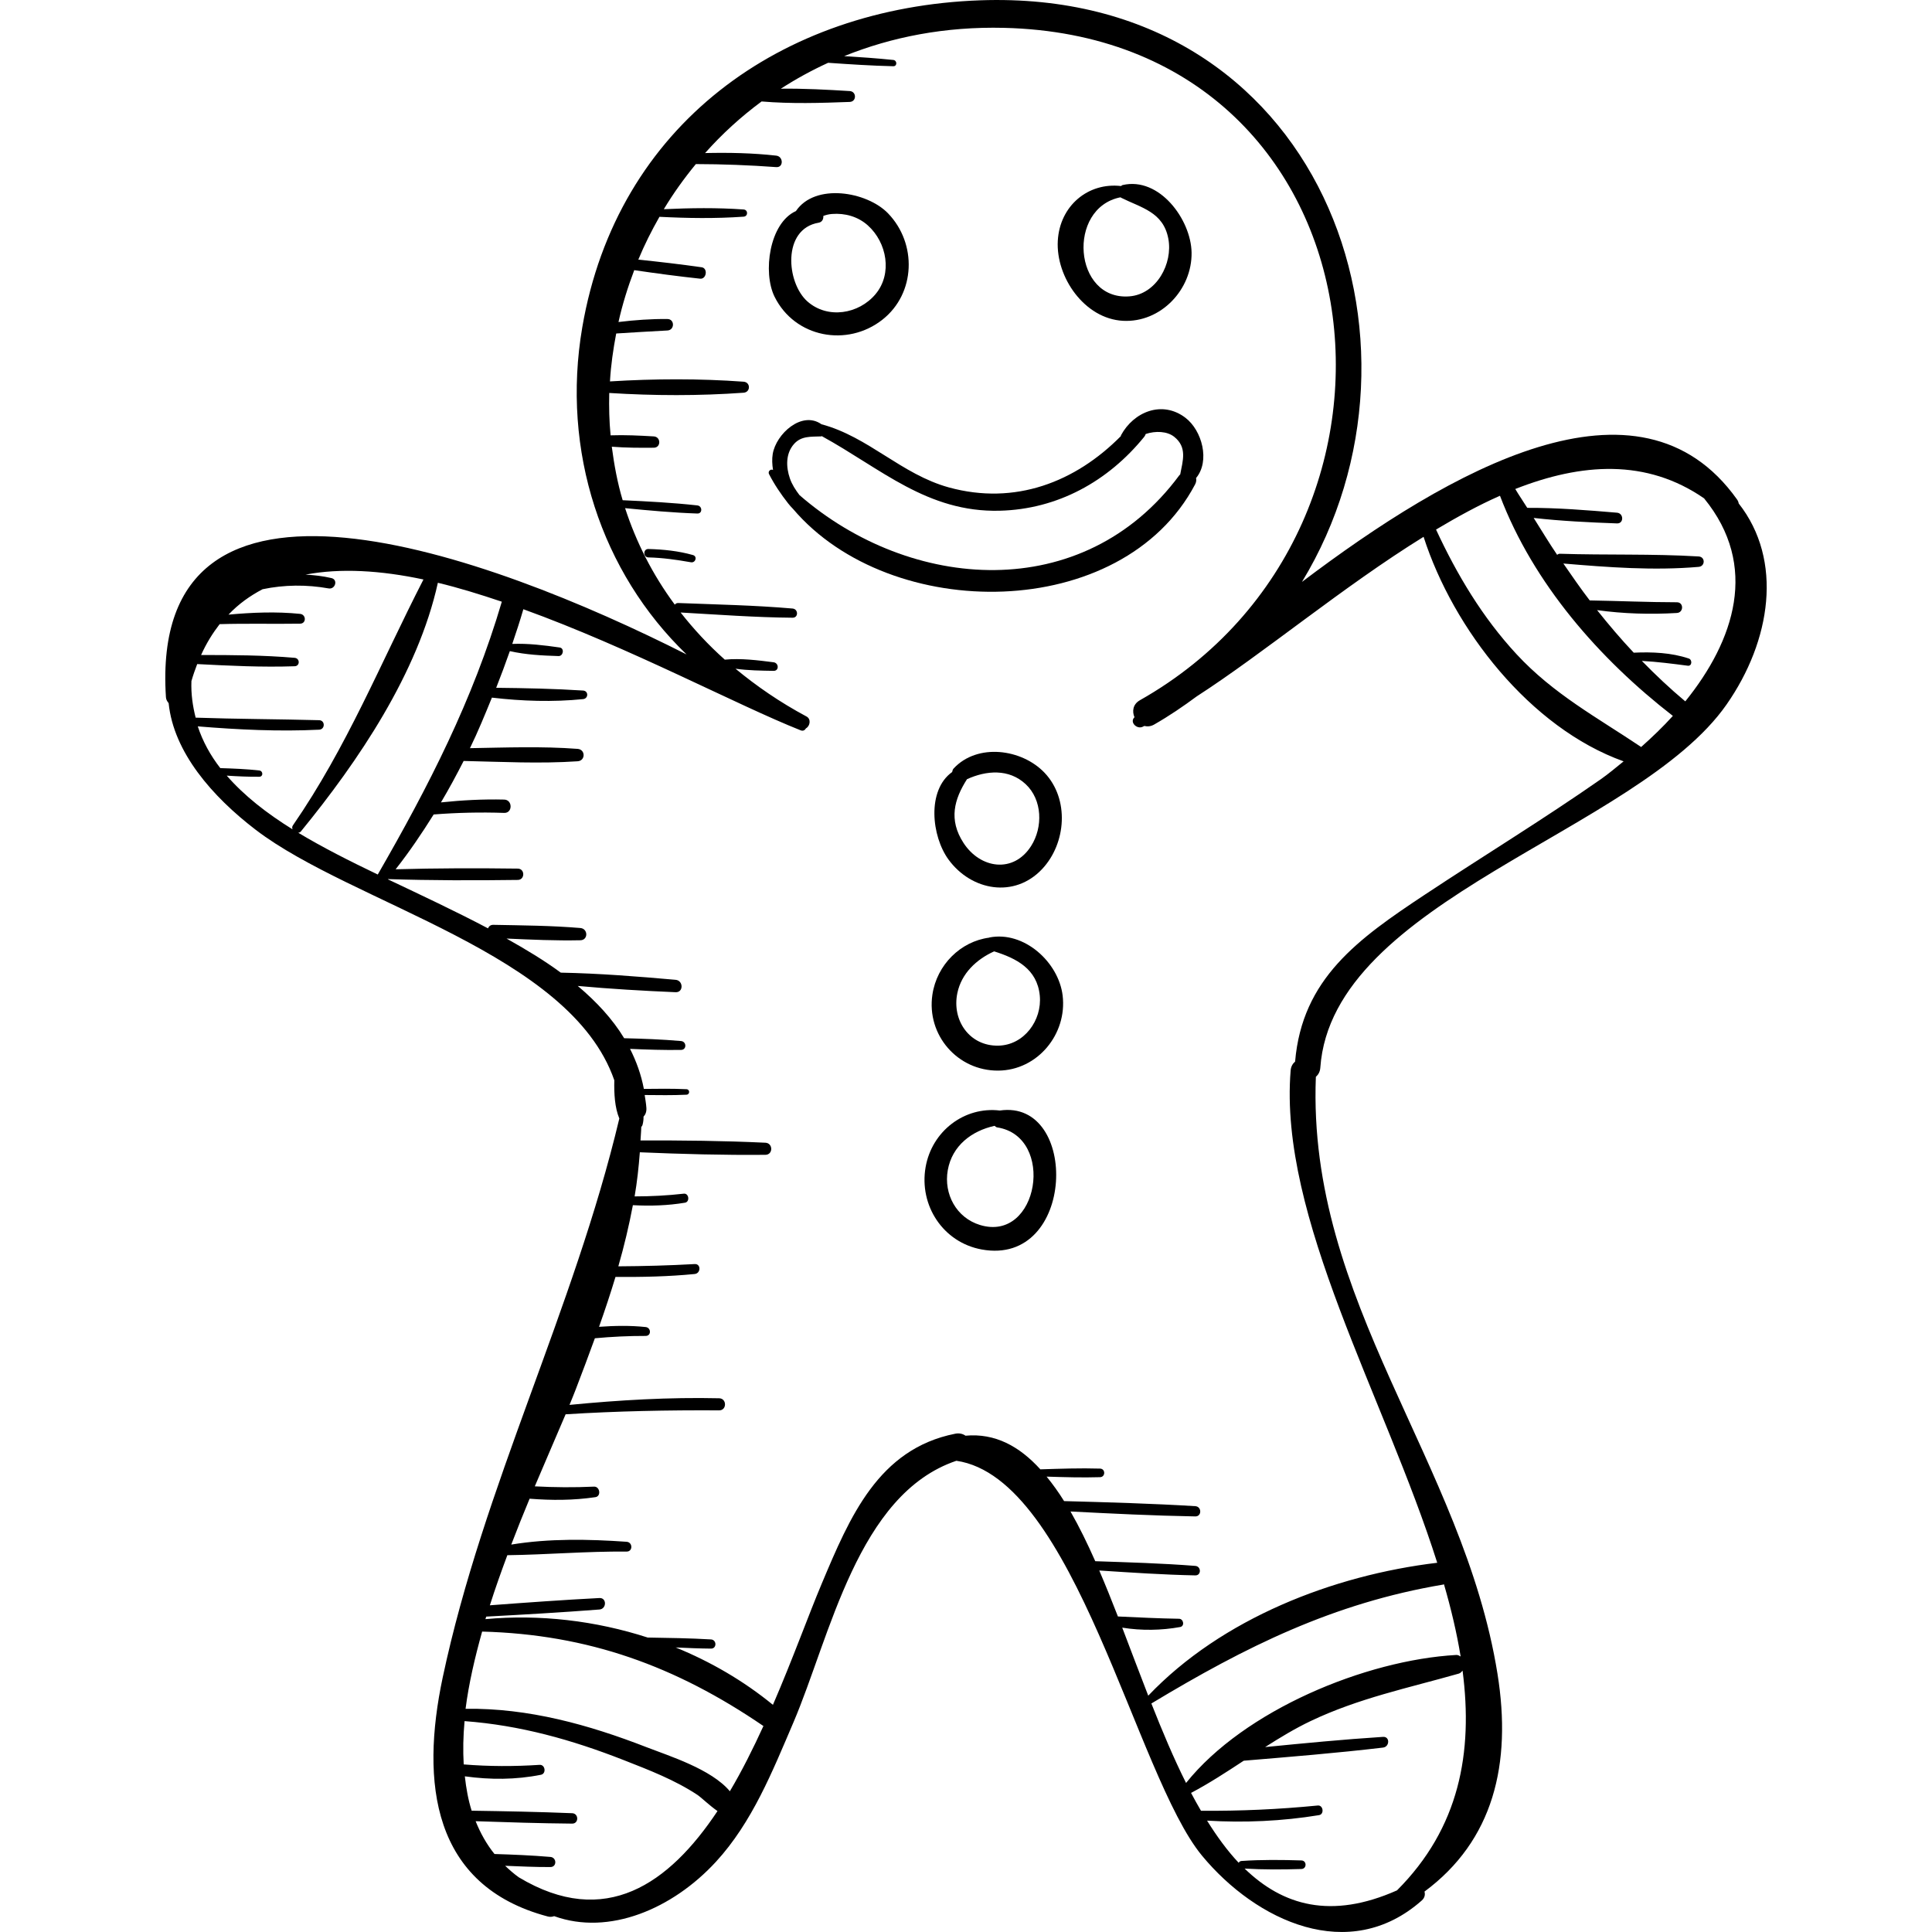 <?xml version="1.0" encoding="iso-8859-1"?>
<!-- Uploaded to: SVG Repo, www.svgrepo.com, Generator: SVG Repo Mixer Tools -->
<!DOCTYPE svg PUBLIC "-//W3C//DTD SVG 1.1//EN" "http://www.w3.org/Graphics/SVG/1.1/DTD/svg11.dtd">
<svg fill="#000000" height="800px" width="800px" version="1.1" id="Capa_1" xmlns="http://www.w3.org/2000/svg" xmlns:xlink="http://www.w3.org/1999/xlink" 
	 viewBox="0 0 239.354 239.354" xml:space="preserve">
<g>
	<path d="M215.407,62.372c-0.027-0.161-0.086-0.326-0.206-0.494c-12.122-17.053-35.553-3.662-53.903,10.216
		c18.004-29.583,2.374-73.583-39.897-72.054c-24.615,0.89-44.968,15.45-49.263,40.51c-2.628,15.333,2.383,30.384,12.919,40.528
		c-24.57-12.419-66.671-27.892-64.498,5.315c0.019,0.291,0.166,0.516,0.333,0.717c0.616,6.092,5.412,11.582,10.789,15.695
		c12.033,9.205,38.963,15.263,44.426,31.032c-0.04,1.627,0.053,3.386,0.621,4.734c-5.643,23.751-16.842,45.502-21.88,69.245
		c-2.764,13.026-1.318,25.814,13.003,29.613c0.312,0.083,0.573,0.045,0.805-0.038c6.796,2.458,14.677-0.904,20.043-6.737
		c4.495-4.888,7.003-11.206,9.579-17.218c4.576-10.683,7.963-28.328,20.208-32.46c14.735,2.148,22.21,38.994,30.436,48.928
		c6.721,8.116,18.237,13.493,27.214,5.553c0.379-0.336,0.447-0.742,0.343-1.109c8.529-6.319,10.842-15.787,9.043-26.988
		c-4.23-26.33-23.596-46.052-22.5-73.952c0.299-0.258,0.516-0.629,0.55-1.123c1.462-20.832,39.292-29.189,50.33-45.001
		C219.413,79.388,220.947,69.421,215.407,62.372z M36.243,102.746c-3.222-1.998-6.004-4.184-8.153-6.652
		c1.343,0.085,2.685,0.153,4.033,0.137c0.512-0.006,0.486-0.723,0-0.777c-1.606-0.18-3.218-0.242-4.831-0.293
		c-1.232-1.588-2.174-3.305-2.791-5.171c5.011,0.409,10.01,0.658,15.039,0.411c0.753-0.037,0.761-1.156,0-1.176
		c-5.1-0.135-10.204-0.139-15.302-0.316c-0.36-1.426-0.585-2.913-0.523-4.532c0.213-0.741,0.459-1.433,0.716-2.105
		c4.029,0.208,8.033,0.41,12.074,0.269c0.679-0.024,0.663-0.986,0-1.043c-3.867-0.333-7.72-0.348-11.592-0.348
		c0.651-1.457,1.435-2.704,2.298-3.824c3.323-0.1,6.644-0.007,9.967-0.059c0.795-0.013,0.763-1.136,0-1.214
		c-2.968-0.301-5.917-0.175-8.871,0.093c1.243-1.318,2.673-2.333,4.22-3.146c2.702-0.564,5.455-0.588,8.181-0.102
		c0.828,0.147,1.196-1.083,0.353-1.28c-1.082-0.252-2.147-0.37-3.208-0.428c4.347-0.831,9.32-0.521,14.609,0.602
		c-5.322,10.369-9.472,20.764-16.176,30.465C36.174,102.42,36.184,102.59,36.243,102.746z M36.953,103.17
		c0.113-0.02,0.229-0.046,0.318-0.156c7.146-8.739,14.502-19.621,16.976-30.815c2.6,0.623,5.257,1.448,7.923,2.344
		c-3.593,12.201-9.078,22.886-15.37,33.801C43.338,106.685,39.983,104.995,36.953,103.17z M64.281,232.583
		c-0.623-0.441-1.169-0.93-1.698-1.431c1.868,0.073,3.736,0.166,5.61,0.155c0.816-0.005,0.791-1.183,0-1.252
		c-2.309-0.199-4.618-0.291-6.931-0.363c-0.991-1.228-1.746-2.599-2.337-4.064c3.988,0.137,7.973,0.263,11.964,0.299
		c0.832,0.007,0.827-1.255,0-1.289c-4.152-0.17-8.302-0.248-12.457-0.311c-0.425-1.342-0.679-2.777-0.844-4.258
		c3.148,0.435,6.288,0.433,9.43-0.193c0.687-0.137,0.539-1.275-0.166-1.229c-3.151,0.205-6.267,0.204-9.404-0.054
		c-0.099-1.726-0.066-3.516,0.106-5.364c6.891,0.513,13.297,2.311,19.718,4.829c3.146,1.233,6.354,2.466,9.183,4.344
		c0.366,0.243,1.411,1.254,2.435,1.971C82.912,233.364,74.992,239.008,64.281,232.583z M90.422,221.917
		c-2.3-2.75-7.535-4.374-10.284-5.444c-7.227-2.812-14.674-4.876-22.459-4.772c0.396-3.112,1.149-6.339,2.052-9.566
		c13.168,0.35,23.986,4.286,34.849,11.701C93.314,216.603,91.943,219.354,90.422,221.917z M173.072,234.198
		c-8.154,3.62-14.136,1.894-18.877-2.702c2.339,0.141,4.697,0.125,7.037,0.054c0.683-0.021,0.684-1.041,0-1.062
		c-2.466-0.076-4.954-0.103-7.417,0.066c-0.18,0.012-0.287,0.106-0.359,0.221c-1.411-1.497-2.701-3.273-3.913-5.217
		c4.632,0.276,9.298,0.069,13.875-0.682c0.668-0.11,0.52-1.259-0.161-1.192c-4.832,0.474-9.614,0.691-14.468,0.65
		c-0.419-0.718-0.83-1.452-1.23-2.211c2.261-1.194,4.393-2.59,6.526-3.989c5.759-0.483,11.519-0.946,17.259-1.627
		c0.827-0.098,0.869-1.383,0-1.327c-4.879,0.312-9.744,0.784-14.608,1.264c1.824-1.161,3.672-2.287,5.645-3.227
		c5.94-2.829,12.083-4.092,18.348-5.875c0.218-0.062,0.338-0.221,0.468-0.366C182.516,217.109,180.812,226.456,173.072,234.198z
		 M178.892,196.273c0.878,3.031,1.59,6.021,2.065,8.948c-0.162-0.09-0.311-0.202-0.541-0.189
		c-11.245,0.634-26.258,6.844-33.476,15.858c-1.542-3.075-2.947-6.426-4.298-9.846c11.681-7.038,22.544-12.439,36.156-14.733
		C178.835,196.305,178.857,196.282,178.892,196.273z M198.322,96.539c-7.109,4.963-14.541,9.492-21.769,14.28
		c-8.316,5.509-15.224,10.414-16.104,20.7c-0.296,0.251-0.513,0.614-0.552,1.098c-1.487,18.167,11.637,40.416,18.161,60.993
		c-12.905,1.542-26.709,6.916-35.803,16.466c-1.096-2.807-2.157-5.65-3.223-8.429c2.374,0.388,4.86,0.345,7.173-0.076
		c0.592-0.108,0.432-1.016-0.138-1.024c-2.535-0.038-5.048-0.169-7.57-0.284c-0.759-1.957-1.526-3.861-2.31-5.695
		c3.964,0.256,7.927,0.527,11.899,0.605c0.764,0.015,0.745-1.117,0-1.176c-4.124-0.324-8.261-0.44-12.395-0.581
		c-0.978-2.216-1.994-4.284-3.067-6.16c5.152,0.266,10.299,0.52,15.46,0.612c0.823,0.015,0.811-1.221,0-1.271
		c-5.416-0.33-10.831-0.481-16.254-0.627c-0.691-1.11-1.416-2.112-2.166-3.033c2.208,0.07,4.417,0.137,6.623,0.069
		c0.683-0.021,0.684-1.041,0-1.062c-2.464-0.076-4.932,0.015-7.397,0.092c-2.608-2.865-5.608-4.504-9.273-4.168
		c-0.332-0.233-0.764-0.347-1.273-0.246c-9.532,1.887-13.065,10.332-16.53,18.554c-1.634,3.877-3.61,9.379-6.056,15.036
		c-3.634-2.974-7.716-5.346-12.048-7.11c1.458,0.069,2.916,0.13,4.374,0.144c0.737,0.007,0.726-1.094,0-1.138
		c-2.608-0.157-5.228-0.187-7.842-0.234c-6.463-2.087-13.345-2.902-20.103-2.28c0.032-0.105,0.069-0.208,0.101-0.313
		c4.678-0.25,9.352-0.519,14.025-0.88c0.903-0.07,0.921-1.47,0-1.422c-4.531,0.235-9.052,0.561-13.575,0.901
		c0.666-2.1,1.405-4.171,2.165-6.208c4.925-0.063,9.838-0.493,14.777-0.448c0.788,0.007,0.772-1.16,0-1.214
		c-4.697-0.329-9.611-0.425-14.291,0.347c0.747-1.954,1.514-3.858,2.272-5.684c2.73,0.214,5.41,0.215,8.153-0.191
		c0.74-0.11,0.564-1.338-0.176-1.304c-2.439,0.115-4.892,0.096-7.334-0.035c1.412-3.351,2.743-6.372,3.818-8.926
		c6.335-0.398,12.675-0.525,19.023-0.488c0.965,0.005,0.964-1.476,0-1.498c-6.204-0.141-12.373,0.222-18.541,0.821
		c0.272-0.661,0.542-1.318,0.762-1.893c0.813-2.117,1.61-4.237,2.381-6.361c2.092-0.195,4.189-0.296,6.293-0.291
		c0.722,0.002,0.689-1.027,0-1.1c-1.939-0.206-3.855-0.164-5.776-0.029c0.728-2.053,1.413-4.113,2.038-6.183
		c3.272,0.029,6.539-0.038,9.809-0.359c0.775-0.076,0.802-1.278,0-1.232c-3.151,0.178-6.304,0.262-9.458,0.28
		c0.72-2.504,1.323-5.029,1.803-7.575c2.163,0.114,4.314,0.053,6.459-0.308c0.625-0.105,0.487-1.19-0.151-1.117
		c-2.035,0.232-4.056,0.336-6.092,0.338c0.309-1.806,0.508-3.631,0.646-5.466c5.184,0.219,10.365,0.364,15.556,0.314
		c0.968-0.009,0.96-1.452,0-1.498c-5.157-0.247-10.312-0.299-15.474-0.281c0.026-0.554,0.087-1.103,0.094-1.66
		c0.052-0.088,0.127-0.156,0.156-0.262c0.098-0.362,0.132-0.701,0.125-1.027c0.236-0.249,0.386-0.599,0.355-1.081
		c-0.036-0.552-0.134-1.071-0.212-1.601c1.726,0.018,3.448,0.043,5.179-0.037c0.439-0.02,0.44-0.662,0-0.682
		c-1.764-0.081-3.519-0.057-5.28-0.037c-0.336-1.774-0.932-3.415-1.713-4.96c2.104,0.093,4.206,0.163,6.321,0.13
		c0.718-0.011,0.695-1.038,0-1.1c-2.351-0.208-4.697-0.29-7.049-0.35c-1.451-2.401-3.438-4.525-5.749-6.476
		c4.037,0.368,8.101,0.606,12.122,0.776c0.999,0.042,0.971-1.45,0-1.536c-4.703-0.416-9.483-0.797-14.225-0.888
		c-2.05-1.513-4.346-2.89-6.721-4.223c3.049,0.137,6.093,0.276,9.148,0.211c0.989-0.021,0.962-1.436,0-1.517
		c-3.59-0.302-7.185-0.324-10.787-0.394c-0.356-0.007-0.546,0.192-0.661,0.434c-4.004-2.116-8.234-4.093-12.397-6.07
		c0.007-0.009,0.014-0.019,0.022-0.029c5.355,0.172,10.712,0.172,16.069,0.102c0.903-0.012,0.904-1.391,0-1.403
		c-5.045-0.066-10.09-0.058-15.134,0.085c1.702-2.163,3.249-4.45,4.712-6.792c2.906-0.227,5.822-0.294,8.736-0.194
		c1.061,0.036,1.062-1.623,0-1.65c-2.628-0.065-5.226,0.076-7.832,0.349c0.998-1.674,1.922-3.395,2.811-5.134
		c4.699,0.104,9.43,0.357,14.122,0.039c0.989-0.067,0.986-1.461,0-1.536c-4.43-0.336-8.897-0.163-13.34-0.087
		c1-2.047,1.857-4.157,2.72-6.262c3.741,0.441,7.577,0.561,11.295,0.185c0.674-0.068,0.692-1.017,0-1.062
		c-3.57-0.23-7.176-0.303-10.766-0.341c0.595-1.506,1.157-3.021,1.692-4.543c1.975,0.45,4.016,0.551,6.033,0.612
		c0.594,0.018,0.756-0.974,0.144-1.061c-1.943-0.278-3.909-0.522-5.876-0.444c0.487-1.427,0.957-2.858,1.374-4.298
		c13.284,4.803,26.503,11.89,34.36,15.005c0.306,0.122,0.528-0.032,0.658-0.253c0.491-0.266,0.667-1.138,0.061-1.463
		c-3.296-1.763-6.195-3.765-8.795-5.919c1.566,0.221,3.202,0.241,4.719,0.265c0.703,0.011,0.657-0.978,0-1.062
		c-1.947-0.25-4.059-0.518-6.046-0.326c-2.062-1.837-3.871-3.798-5.474-5.841c4.62,0.263,9.243,0.608,13.872,0.647
		c0.742,0.006,0.719-1.075,0-1.138c-4.707-0.408-9.439-0.499-14.158-0.683c-0.206-0.008-0.342,0.08-0.434,0.203
		c-2.776-3.748-4.798-7.785-6.159-11.957c2.987,0.294,5.952,0.563,8.953,0.666c0.66,0.022,0.628-0.936,0-1.005
		c-3.085-0.34-6.155-0.502-9.254-0.643c-0.652-2.181-1.055-4.4-1.347-6.63c1.729,0.137,3.478,0.143,5.205,0.126
		c0.909-0.009,0.896-1.349,0-1.403c-1.772-0.106-3.571-0.194-5.353-0.132c-0.17-1.747-0.207-3.499-0.168-5.249
		c5.513,0.348,11.163,0.368,16.646-0.031c0.878-0.064,0.879-1.301,0-1.365c-5.452-0.398-11.071-0.377-16.555-0.035
		c0.11-1.995,0.4-3.973,0.772-5.937c2.114-0.128,4.228-0.269,6.345-0.372c0.91-0.044,0.921-1.413,0-1.422
		c-2.017-0.02-4.048,0.127-6.062,0.372c0.485-2.184,1.156-4.326,1.952-6.425c2.714,0.402,5.426,0.762,8.156,1.056
		c0.8,0.086,0.996-1.301,0.192-1.415c-2.611-0.371-5.221-0.674-7.843-0.946c0.753-1.819,1.639-3.585,2.619-5.304
		c3.474,0.177,6.956,0.231,10.424-0.017c0.573-0.041,0.574-0.85,0-0.891c-3.289-0.235-6.59-0.189-9.884-0.035
		c1.173-1.952,2.51-3.814,3.969-5.59c3.325,0.007,6.642,0.134,9.96,0.376c0.924,0.068,0.892-1.322,0-1.422
		c-2.935-0.328-5.873-0.388-8.817-0.319c2.082-2.344,4.426-4.488,7.002-6.393c3.61,0.305,7.326,0.194,10.917,0.058
		c0.87-0.033,0.862-1.294,0-1.346c-2.802-0.171-5.683-0.329-8.533-0.292c1.848-1.195,3.804-2.269,5.859-3.21
		c2.687,0.187,5.374,0.363,8.07,0.426c0.51,0.012,0.488-0.728,0-0.778c-2.025-0.207-4.053-0.351-6.082-0.475
		c5.867-2.367,12.485-3.679,19.813-3.502c47.335,1.143,54.909,61.747,16.826,83.3c-0.884,0.5-0.984,1.384-0.673,2.108
		c-0.635,0.601,0.272,1.516,1.001,1.187c0.072-0.032,0.147-0.074,0.219-0.107c0.373,0.09,0.785,0.07,1.214-0.175
		c1.874-1.07,3.605-2.254,5.269-3.485c8.34-5.377,18.127-13.595,28.113-19.773c3.681,11.437,13.192,23.666,24.781,27.817
		C200.207,95.081,199.269,95.878,198.322,96.539z M203.322,92.546c-5.468-3.67-10.856-6.547-15.448-11.508
		c-4.215-4.553-7.368-9.837-9.964-15.432c2.639-1.571,5.286-3.027,7.921-4.186c4.137,10.887,12.303,20.205,21.419,27.273
		C206.016,90.058,204.681,91.333,203.322,92.546z M208.79,86.892c-1.917-1.602-3.691-3.283-5.384-5.013
		c1.901,0.107,3.773,0.344,5.693,0.597c0.532,0.07,0.58-0.74,0.121-0.894c-2.165-0.728-4.531-0.826-6.819-0.721
		c-1.602-1.698-3.098-3.466-4.539-5.273c3.268,0.452,6.607,0.549,9.888,0.353c0.846-0.05,0.862-1.326,0-1.327
		c-3.6-0.003-7.191-0.169-10.788-0.227c-0.003,0-0.005,0.003-0.008,0.003c-1.142-1.48-2.199-3.034-3.271-4.576
		c5.556,0.471,11.2,0.896,16.764,0.415c0.822-0.071,0.836-1.239,0-1.29c-5.716-0.346-11.467-0.151-17.192-0.335
		c-0.154-0.005-0.252,0.062-0.343,0.132c-1.003-1.477-1.941-3.042-2.906-4.569c3.421,0.388,6.894,0.551,10.326,0.678
		c0.862,0.032,0.839-1.257,0-1.327c-3.682-0.311-7.422-0.618-11.121-0.601c-0.488-0.789-1.009-1.528-1.486-2.336
		c8.218-3.23,16.25-3.774,23.392,1.159C217.95,70.1,214.88,79.353,208.79,86.892z"/>
	<path d="M110.022,26.435c-2.62-2.717-9.047-3.796-11.416-0.286c-3.304,1.49-4.124,7.612-2.65,10.602
		c2.505,5.083,9.01,6.295,13.381,2.842C113.446,36.347,113.626,30.171,110.022,26.435z M108.47,36.44
		c-2.077,2.482-5.933,3.117-8.436,0.909c-2.624-2.315-3.158-8.991,1.387-9.759c0.44-0.075,0.612-0.458,0.579-0.837
		c0.325-0.124,0.673-0.213,1.065-0.244c1.621-0.128,3.229,0.317,4.451,1.415C109.888,30.053,110.585,33.914,108.47,36.44z"/>
	<path d="M139.076,22.927c-0.079,0.019-0.126,0.082-0.191,0.122c-4.066-0.475-7.594,2.429-7.836,6.79
		c-0.249,4.507,3.311,9.649,8.073,9.906c4.684,0.253,8.579-3.871,8.502-8.458C147.555,27.208,143.634,21.864,139.076,22.927z
		 M139.918,36.716c-6.943,0.539-7.776-10.971-1.09-12.275c0.019,0.012,0.023,0.035,0.043,0.046c2.523,1.262,5.241,1.769,5.87,5.072
		C145.332,32.654,143.284,36.455,139.918,36.716z"/>
	<path d="M129.406,95.733c-2.827-2.968-8.32-3.69-11.261-0.526c-0.127,0.137-0.145,0.289-0.184,0.439
		c-3.158,2.248-2.56,7.969-0.439,10.859c2.834,3.863,8.162,4.808,11.589,1.158C132.097,104.483,132.512,98.994,129.406,95.733z
		 M127.737,104.822c-2.189,3.422-6.296,2.797-8.368-0.392c-1.869-2.876-1.158-5.402,0.431-7.895
		c2.378-1.089,5.188-1.322,7.261,0.606C129.152,99.085,129.224,102.496,127.737,104.822z"/>
	<path d="M131.65,123.337c-0.496-4.128-4.782-8.039-9.076-7.193c-0.016,0.003-0.02,0.018-0.035,0.022
		c-3.517,0.464-6.478,3.352-7.026,7.069c-0.737,5.002,3.125,9.443,8.168,9.402C128.552,132.597,132.224,128.104,131.65,123.337z
		 M123.682,129.545c-3.576,0.069-5.776-3.147-5.077-6.51c0.506-2.437,2.362-4.18,4.557-5.171c2.739,0.862,5.329,2.159,5.655,5.473
		C129.118,126.407,126.872,129.484,123.682,129.545z"/>
	<path d="M123.867,137.582c-4.38-0.524-8.418,2.546-9.196,7.019c-0.824,4.74,2.164,9.318,6.942,10.194
		C133.297,156.936,133.727,136.124,123.867,137.582z M121.4,151.759c-2.911-0.892-4.504-3.828-3.981-6.786
		c0.54-3.054,2.979-4.874,5.801-5.495c0.1,0.068,0.169,0.171,0.307,0.192C130.808,140.785,128.7,153.996,121.4,151.759z"/>
	<path d="M146.855,51.751c-2.886-2.192-6.408-0.729-7.977,2.175c-0.02,0.036,0.003,0.064-0.012,0.1
		c-5.647,5.712-13.126,8.607-21.304,6.362c-5.879-1.613-9.958-6.271-15.79-7.827c-2.43-1.718-5.629,1.196-6.041,3.687
		c-0.103,0.623-0.07,1.297,0.038,1.978c-0.296-0.168-0.667,0.175-0.496,0.508c0.666,1.299,1.475,2.492,2.362,3.623
		c0.197,0.241,0.394,0.481,0.613,0.692c12.079,14.212,40.774,14.101,49.813-3.039c0.151-0.286,0.167-0.55,0.118-0.785
		C149.942,57.116,148.921,53.32,146.855,51.751z M99.047,61.338c-0.483-0.636-0.923-1.298-1.187-2.066
		c-0.481-1.397-0.546-3.062,0.501-4.256c0.907-1.034,2.127-0.898,3.361-0.951c0.035-0.001,0.059-0.026,0.092-0.032
		c7.341,4.029,13.08,9.466,22.04,9.241c7.178-0.18,13.424-3.644,17.898-9.151c0.092-0.114,0.147-0.234,0.188-0.355
		c1.207-0.407,2.656-0.349,3.525,0.342c1.642,1.305,1.074,2.961,0.75,4.666c-0.032,0.035-0.07,0.053-0.1,0.094
		C134.212,74.976,112.781,73.286,99.047,61.338z"/>
	<path d="M85.846,68.763c-1.804-0.509-3.646-0.697-5.517-0.748c-0.672-0.018-0.672,1.028,0,1.043
		c1.785,0.041,3.512,0.294,5.27,0.601C86.178,69.76,86.432,68.929,85.846,68.763z"/>
</g>
</svg>
